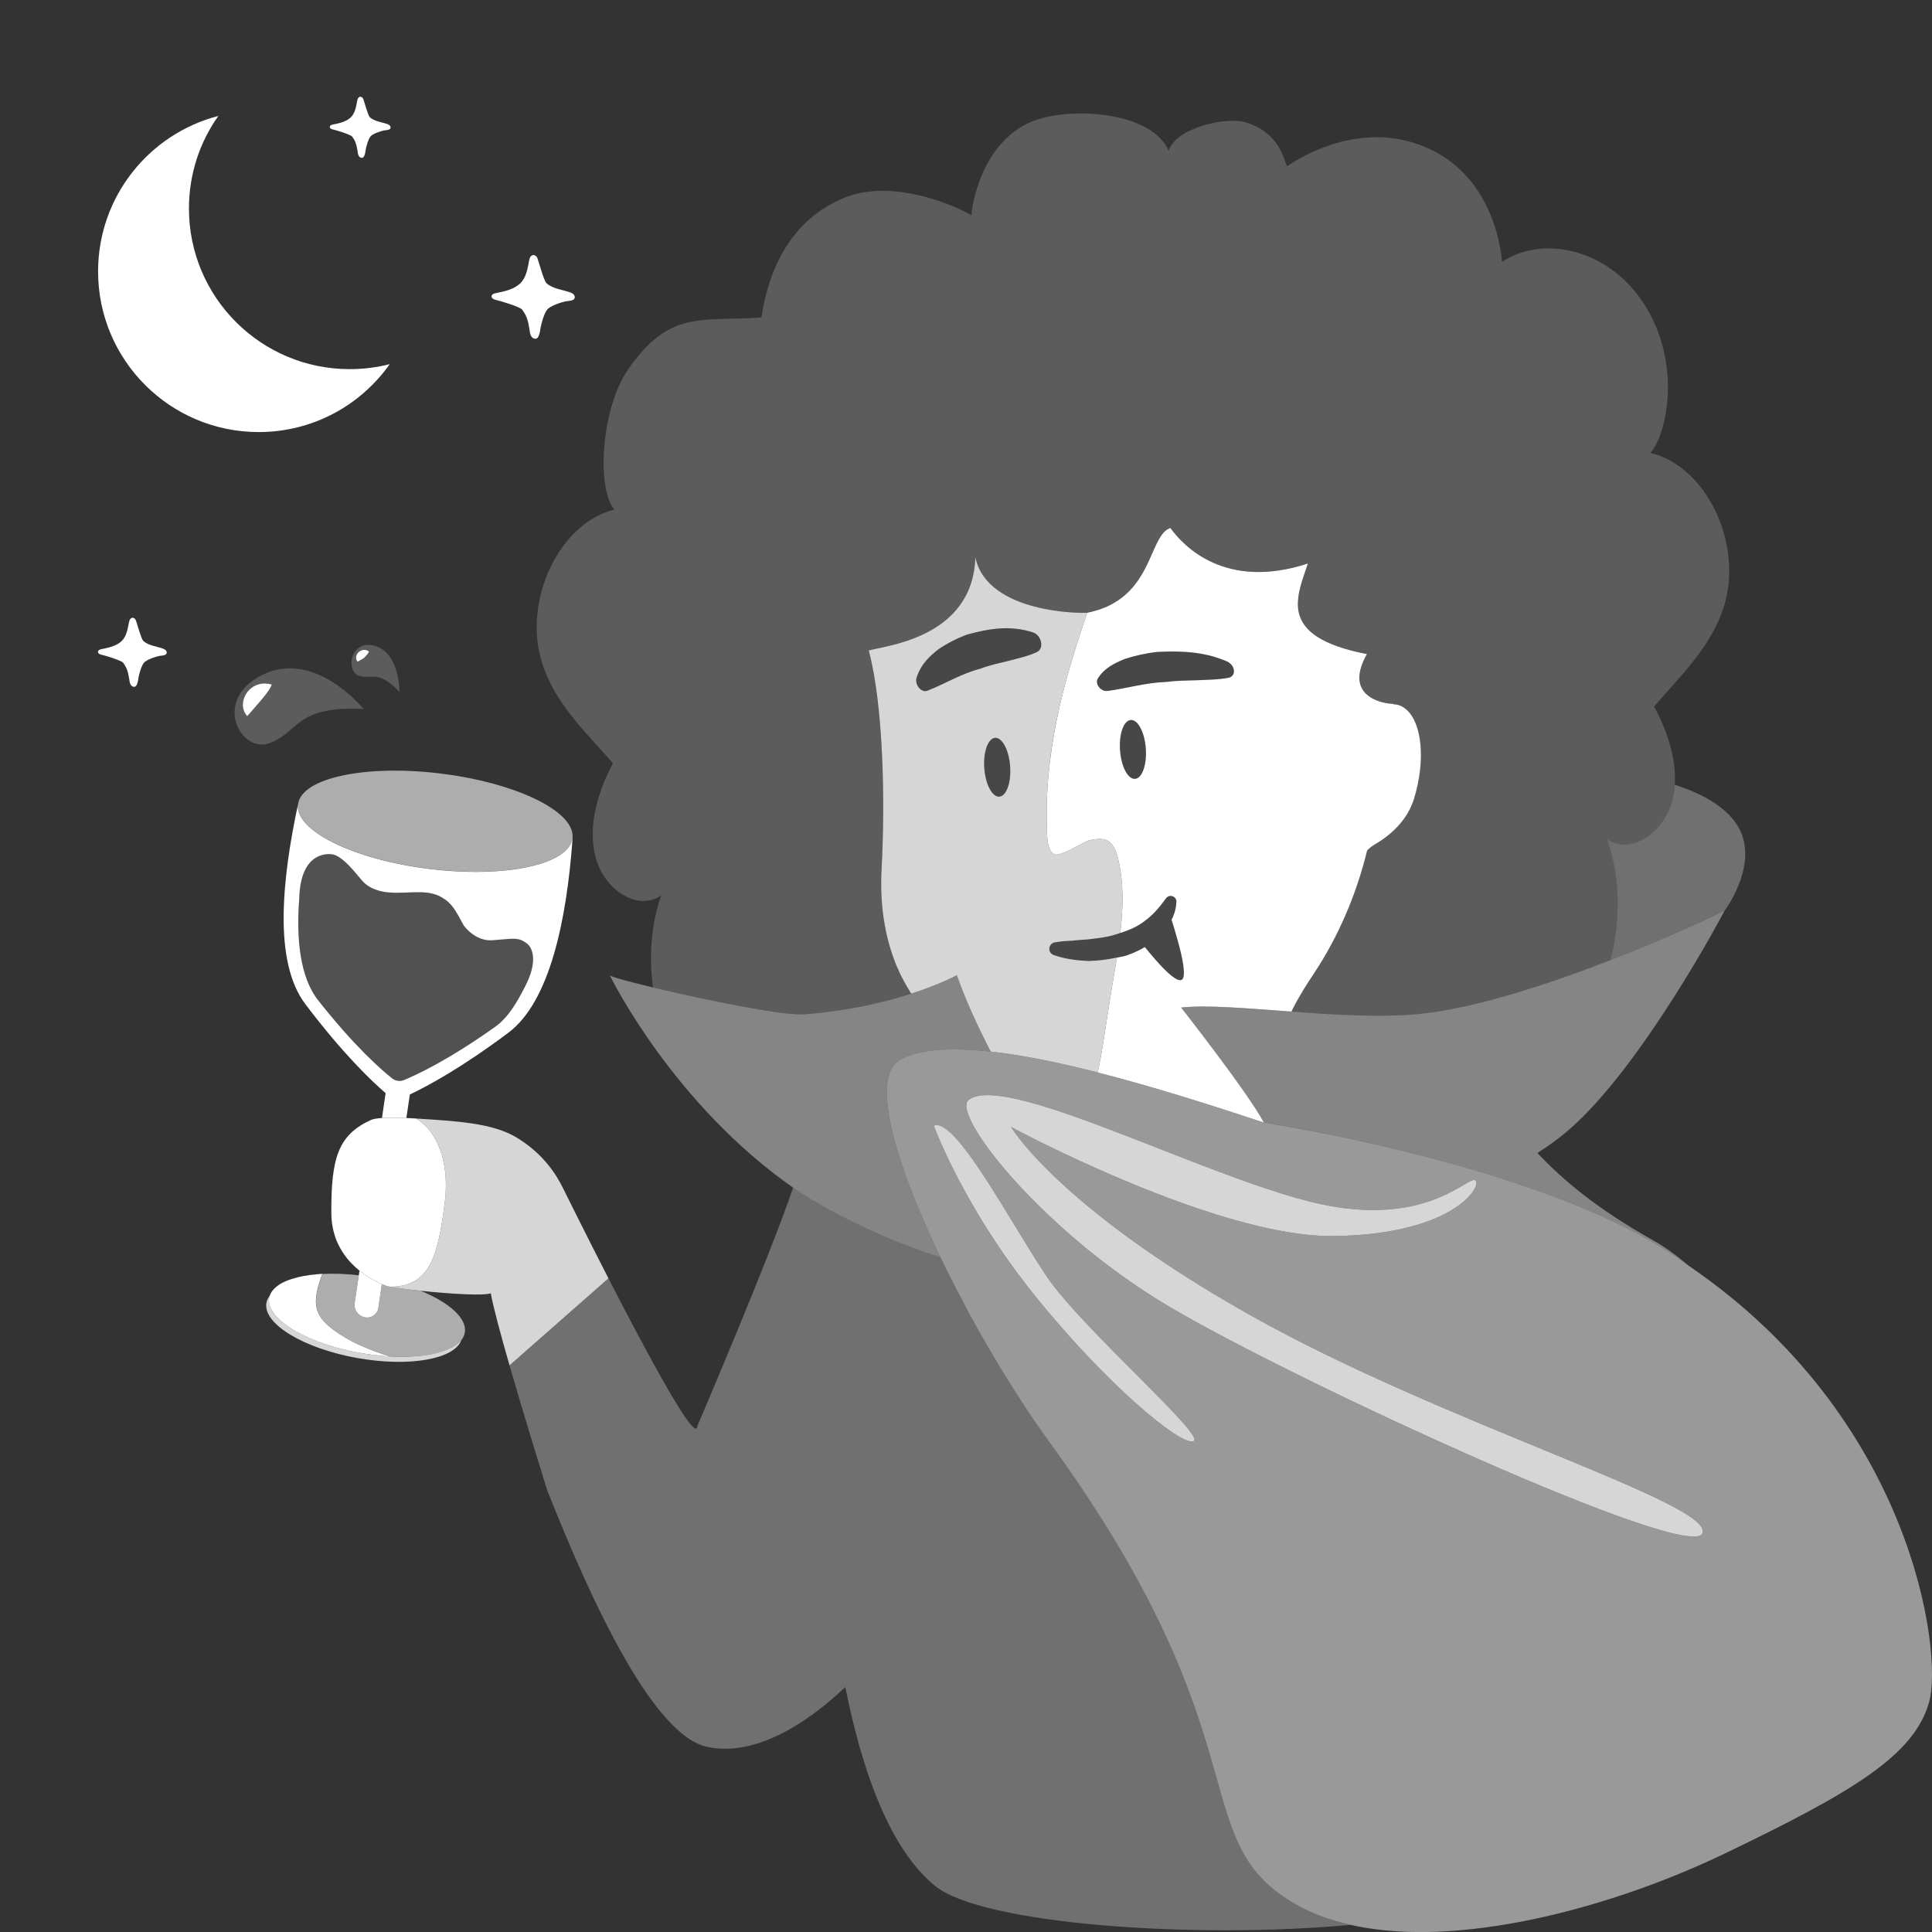 <svg viewBox="0 0 300 300" xmlns="http://www.w3.org/2000/svg"><rect x="0" y="0" width="300" height="300" fill="#333333" stroke="none"/><g fill="#fff"><path d="m 267.71 94.1 c -1.98 6.37 -6.77 10.83 -10.86 15.61 1.97 3.64 3.48 7.95 3.2 12.15 -.06 .8 -.17 1.6 -.37 2.39 -1.2 4.92 -6.35 8.59 -10.15 6.06 1.67 4.64 2.02 9.86 1.33 14.83 -.18 1.33 -.45 2.66 -.8 3.95 -9.55 3.71 -21.14 7.54 -29.86 8.37 -5.92 .56 -13.04 .12 -19.67 -.38 .11 -.14 .17 -.26 .18 -.36 .95 -1.91 2.12 -3.76 3.37 -5.64 3.69 -5.58 6.52 -12.06 8.21 -19.03 .32 -.32 .7 -.64 1.2 -.93 1.14 -.66 2.31 -1.53 3.35 -2.59 1.18 -1.22 2.19 -2.71 2.73 -4.5 .42 -1.39 .72 -2.76 .88 -4.08 .56 -4.3 -.18 -8.03 -1.99 -9.7 -.32 -.3 -.69 -.54 -1.09 -.7 -.16 -.06 -.32 -.11 -.49 -.14 s -.35 -.05 -.52 -.06 c .01 -.02 .01 -.03 .01 -.05 -1.24 -.02 -5.29 -.66 -5.29 -4.07 0 -.97 .34 -2.18 1.17 -3.66 v -.01 c -.54 -.1 -1.04 -.21 -1.53 -.32 -.73 -.17 -1.41 -.35 -2.03 -.54 s -1.2 -.39 -1.73 -.6 c -.35 -.14 -.68 -.29 -.99 -.43 -.47 -.22 -.89 -.45 -1.27 -.69 -2.41 -1.5 -3.17 -3.31 -3.17 -5.21 0 -.2 .01 -.41 .03 -.61 .01 -.19 .03 -.38 .06 -.57 0 -.01 0 -.03 .01 -.05 .03 -.21 .06 -.42 .11 -.63 .22 -1.09 .59 -2.19 .96 -3.26 .12 -.37 .25 -.73 .37 -1.08 .01 -.03 .01 -.05 .02 -.07 -12.77 4.19 -19.28 -2.64 -21.36 -5.52 -.22 .08 -.43 .19 -.62 .33 -.06 .04 -.13 .1 -.19 .16 -.06 .05 -.12 .11 -.18 .17 -.07 .07 -.14 .15 -.21 .24 s -.14 .18 -.21 .28 c -.07 .09 -.13 .19 -.19 .3 -.08 .12 -.15 .25 -.22 .38 -.22 .39 -.43 .83 -.64 1.3 -.13 .28 -.25 .57 -.39 .87 -.68 1.56 -1.48 3.33 -2.77 4.92 -.13 .16 -.27 .33 -.42 .49 -.15 .17 -.3 .33 -.47 .49 -.13 .13 -.26 .26 -.41 .39 -.15 .14 -.31 .27 -.48 .4 -.13 .11 -.27 .22 -.42 .32 -.06 .05 -.13 .1 -.2 .14 -.12 .09 -.24 .17 -.37 .24 -.12 .08 -.24 .16 -.36 .23 -.67 .39 -1.41 .73 -2.24 1.01 -.2 .07 -.4 .13 -.6 .18 -.41 .13 -.85 .24 -1.31 .33 v -.01 c -.5 .1 -15.5 .25 -17.38 -8.6 -.4 12.62 -14.19 13.73 -16.55 14.47 2.25 8.46 2.57 23.17 1.99 33.94 -.17 3.19 .02 6.09 .5 8.73 .05 .3 .11 .59 .17 .88 .05 .23 .1 .45 .15 .67 .01 .06 .02 .13 .04 .19 .07 .28 .14 .56 .21 .83 .04 .16 .08 .31 .13 .46 .03 .12 .06 .24 .1 .36 .08 .27 .16 .54 .25 .8 .03 .09 .06 .17 .09 .26 .31 .92 .65 1.79 1.04 2.62 0 .02 0 .04 .02 .06 .13 .28 .26 .54 .39 .81 .02 .05 .06 .11 .08 .16 .25 .48 .49 .95 .76 1.4 .06 .11 .13 .22 .2 .33 .16 .27 .32 .53 .49 .78 -4.04 1.31 -9.67 2.67 -16.58 3.21 -3.35 .26 -15.69 -2.29 -23.54 -4.17 -.63 -4.8 -.3 -9.8 1.28 -14.27 -3.79 2.56 -8.96 -1.07 -10.2 -5.98 -1.25 -4.91 .4 -10.21 2.71 -14.56 -4.13 -4.75 -8.96 -9.17 -10.99 -15.52 -3.09 -9.67 2.6 -21.77 11.23 -23.88 -2.75 -3 -2.23 -15.59 2.22 -21.92 6.47 -9.2 11.35 -7.21 20.59 -7.91 1.18 -7.88 4.84 -15.31 12.9 -18.59 8.42 -3.42 19.54 2.44 19.72 2.77 -.07 -.8 1.43 -12.16 10.39 -14.96 6.14 -1.91 17.75 -.94 20.22 4.91 1.07 -3.54 8.86 -5.37 12.01 -4.41 5.94 1.83 6 7.07 6.48 6.75 .52 -.34 9.4 -6.66 19.38 -3.64 13.28 4.01 13.89 18.55 13.89 18.55 6.26 -4.13 15.72 -2.03 21.16 5.23 7.03 9.36 4.63 21.39 1.9 24.42 8.65 2.04 14.44 14.09 11.43 23.78 z" opacity=".2"/><path d="m 173.64 133.43 c -.2 -.88 -.52 -1.83 -1.11 -2.45 -.2 -.21 -.43 -.38 -.7 -.5 -.17 -.08 -.34 -.13 -.52 -.17 h -.01 c -.53 -.09 -1.09 -.02 -1.64 .07 -.12 .03 -.24 .05 -.36 .07 -1.1 .2 -4.6 2.7 -5.62 2.18 -.98 -.49 -1.06 -2.32 -1.1 -3.27 -.06 -1.52 -.07 -3 -.04 -4.46 .02 -.95 .07 -1.89 .13 -2.81 .05 -.77 .11 -1.53 .19 -2.28 .05 -.5 .11 -.99 .16 -1.48 .17 -1.48 .39 -2.93 .65 -4.38 .27 -1.55 .59 -3.09 .95 -4.63 0 -.01 .01 -.02 .01 -.02 .9 -3.85 2.04 -7.71 3.38 -11.72 .26 -.8 .54 -1.61 .82 -2.43 v -.01 c -.5 .1 -15.5 .25 -17.38 -8.6 -.4 12.62 -14.19 13.73 -16.55 14.47 2.25 8.46 2.57 23.17 1.99 33.94 -.17 3.19 .02 6.09 .5 8.73 .05 .3 .11 .59 .17 .88 .05 .23 .1 .45 .15 .67 .01 .06 .02 .13 .04 .19 .07 .28 .14 .56 .21 .83 .04 .16 .08 .31 .13 .46 .03 .12 .06 .24 .1 .36 .08 .27 .16 .54 .25 .8 .03 .09 .06 .17 .09 .26 .06 .17 .12 .35 .18 .52 .09 .25 .18 .49 .27 .74 .01 .02 .02 .04 .02 .06 .1 .23 .2 .46 .29 .69 .09 .21 .18 .41 .28 .61 0 .02 0 .04 .02 .06 .09 .22 .2 .44 .3 .65 .03 .05 .05 .11 .09 .16 .02 .05 .06 .11 .08 .16 .25 .48 .5 .95 .76 1.4 .06 .11 .13 .22 .2 .33 .13 .22 .26 .44 .4 .65 .03 .04 .06 .09 .09 .13 4.56 -1.47 7.07 -2.86 7.07 -2.86 1.36 3.89 3.24 7.97 5.26 11.86 5 .54 10.7 1.73 16.6 3.24 .4 -1.71 .73 -3.71 1.1 -6.11 .26 -1.67 .54 -3.54 .88 -5.64 .29 -1.86 .63 -3.74 .94 -5.61 .02 -.13 .05 -.32 .08 -.48 -1.45 .31 -2.9 .49 -4.34 .53 -1.88 -.06 -3.72 -.31 -5.48 -.92 -.34 -.12 -.61 -.41 -.67 -.79 -.09 -.56 .29 -1.09 .84 -1.18 l .07 -.01 c .88 -.15 1.74 -.21 2.59 -.24 .85 -.11 1.68 -.14 2.51 -.21 1.64 -.2 3.27 -.37 4.75 -.92 .08 -.02 .16 -.06 .25 -.09 .45 -3.86 .56 -7.66 -.32 -11.43 z m -18.46 -9.73 c -1.11 .09 -2.15 -1.89 -2.34 -4.42 -.18 -2.52 .57 -4.63 1.68 -4.71 1.1 -.08 2.15 1.9 2.33 4.42 s -.57 4.63 -1.67 4.71 z m 5.89 -22.49 l -.04 .03 c -1.47 .69 -2.98 .99 -4.44 1.38 -1.47 .36 -2.95 .66 -4.33 1.21 -2.88 .72 -5.38 2.28 -8.05 3.34 l -.23 .09 c -.28 .11 -.62 .07 -.95 -.15 -.6 -.4 -.91 -1.25 -.7 -1.9 .71 -2.14 2.01 -3.29 3.37 -4.38 1.42 -.95 2.93 -1.73 4.52 -2.31 3.25 -.88 6.63 -1.5 10.24 -.3 .4 .14 .8 .49 1.03 .99 .38 .81 .2 1.71 -.42 2 z" opacity=".8"/><path d="m 218.46 110.25 c -.32 -.3 -.69 -.54 -1.09 -.7 -.16 -.06 -.32 -.11 -.49 -.14 s -.35 -.05 -.52 -.06 c .01 -.02 .01 -.03 .01 -.05 -1.24 -.02 -5.29 -.66 -5.29 -4.07 0 -.97 .34 -2.18 1.17 -3.66 v -.01 c -.54 -.1 -1.04 -.21 -1.53 -.32 -.73 -.17 -1.41 -.35 -2.03 -.54 s -1.2 -.39 -1.73 -.6 c -.35 -.14 -.68 -.29 -.99 -.43 -.47 -.22 -.89 -.45 -1.27 -.69 -2.41 -1.5 -3.17 -3.31 -3.17 -5.21 0 -.2 .01 -.41 .03 -.61 .01 -.19 .03 -.38 .06 -.57 0 -.01 0 -.03 .01 -.05 .03 -.21 .06 -.42 .11 -.63 .22 -1.09 .59 -2.19 .96 -3.26 .13 -.39 .27 -.77 .39 -1.15 -12.77 4.19 -19.28 -2.64 -21.36 -5.52 -.22 .08 -.43 .19 -.62 .33 -.06 .05 -.13 .1 -.19 .16 -.06 .05 -.12 .11 -.18 .17 -.07 .07 -.14 .15 -.21 .24 s -.14 .18 -.21 .28 c -.07 .09 -.13 .19 -.19 .3 -.08 .12 -.15 .25 -.22 .38 -.22 .39 -.43 .83 -.64 1.3 -.13 .28 -.25 .57 -.39 .87 -.68 1.56 -1.48 3.33 -2.77 4.92 -.13 .17 -.27 .33 -.42 .49 -.15 .17 -.3 .33 -.47 .49 -.13 .13 -.26 .26 -.41 .39 -.15 .14 -.31 .27 -.48 .4 -.13 .11 -.27 .22 -.42 .32 -.06 .05 -.13 .1 -.2 .14 -.12 .09 -.24 .17 -.37 .24 -.12 .09 -.24 .16 -.36 .23 -.67 .39 -1.41 .73 -2.24 1.01 -.2 .07 -.4 .13 -.6 .18 -.41 .13 -.85 .24 -1.31 .33 -.28 .82 -.56 1.63 -.82 2.43 -1.34 4.01 -2.48 7.87 -3.38 11.72 0 0 -.01 .01 -.01 .02 -.35 1.54 -.67 3.07 -.94 4.62 -.25 1.45 -.48 2.91 -.66 4.39 -.05 .49 -.11 .98 -.16 1.48 -.08 .75 -.14 1.51 -.19 2.28 -.06 .92 -.11 1.86 -.13 2.81 -.03 1.46 -.02 2.94 .04 4.46 .04 .95 .12 2.78 1.1 3.27 1.02 .52 4.52 -1.98 5.62 -2.18 .12 -.02 .24 -.04 .36 -.07 .55 -.09 1.11 -.16 1.64 -.07 h .01 c .18 .03 .35 .08 .52 .16 .27 .12 .5 .3 .7 .51 .59 .62 .91 1.57 1.11 2.45 .88 3.77 .77 7.57 .32 11.43 .7 -.21 1.39 -.47 2.04 -.78 .12 -.05 .23 -.11 .34 -.17 .15 -.08 .3 -.16 .44 -.25 .18 -.1 .36 -.21 .53 -.33 .17 -.11 .34 -.24 .5 -.37 .19 -.13 .37 -.28 .55 -.43 .3 -.25 .59 -.52 .87 -.81 .09 -.09 .18 -.18 .26 -.28 .17 -.18 .33 -.37 .49 -.56 .15 -.17 .29 -.34 .42 -.52 .18 -.23 .35 -.46 .52 -.69 l .14 -.19 c .17 -.23 .45 -.38 .76 -.36 .24 .01 .45 .11 .6 .27 .04 .03 .08 .08 .11 .13 .1 .15 .15 .33 .14 .53 -.01 .19 -.03 .38 -.05 .56 -.03 .25 -.08 .5 -.14 .74 -.04 .17 -.09 .34 -.15 .5 -.11 .33 -.25 .66 -.41 .97 .29 .91 .61 1.98 .91 3.07 .81 2.85 1.41 5.81 .67 6.25 -.69 .4 -2.4 -1.21 -4 -3.03 -.61 -.69 -1.2 -1.4 -1.73 -2.05 -.24 .14 -.48 .28 -.72 .4 -.26 .14 -.52 .26 -.78 .37 -.24 .12 -.48 .22 -.72 .3 -.25 .11 -.5 .2 -.76 .28 -.45 .13 -.9 .19 -1.35 .28 -.03 .16 -.06 .35 -.08 .48 -.31 1.87 -.65 3.75 -.94 5.61 -.34 2.1 -.62 3.97 -.88 5.64 -.37 2.4 -.7 4.4 -1.1 6.11 8.7 2.22 17.84 5.14 25.82 7.78 -2.49 -4.67 -12.85 -17.86 -12.85 -17.86 3.91 -.44 10.25 .13 17.12 .63 h .01 c .05 -.12 .11 -.24 .17 -.36 .95 -1.91 2.12 -3.76 3.37 -5.64 3.69 -5.58 6.52 -12.06 8.21 -19.03 .32 -.32 .7 -.64 1.2 -.93 2.43 -1.42 5.06 -3.74 6.08 -7.09 1.8 -5.88 1.26 -11.6 -1.11 -13.78 z m -42.21 10.69 c -1.11 .08 -2.15 -1.9 -2.33 -4.42 -.19 -2.53 .56 -4.64 1.67 -4.72 1.1 -.08 2.15 1.9 2.33 4.42 .18 2.53 -.57 4.64 -1.67 4.72 z m 14.55 -15.7 l -.05 .01 c -1.65 .31 -3.27 .3 -4.87 .38 -1.61 .05 -3.21 .05 -4.73 .26 -3.15 .1 -5.99 .95 -8.94 1.37 l -.26 .03 c -.31 .05 -.67 -.05 -.98 -.28 -.58 -.43 -.81 -1.17 -.5 -1.66 1.02 -1.62 2.53 -2.34 4.11 -3 1.63 -.54 3.33 -.92 5.08 -1.12 3.55 -.17 7.2 -.11 10.86 1.47 .42 .18 .79 .53 .97 .97 .31 .73 -.01 1.43 -.69 1.57 z"/><path d="m 155.17 123.7 c -1.11 .08 -2.15 -1.9 -2.33 -4.42 s .57 -4.63 1.67 -4.72 c 1.11 -.08 2.15 1.9 2.33 4.42 s -.57 4.63 -1.67 4.72 z" opacity=".1"/><path d="m 175.59 111.8 c 1.11 -.08 2.15 1.9 2.33 4.42 s -.57 4.63 -1.67 4.72 c -1.11 .08 -2.15 -1.9 -2.33 -4.42 s .57 -4.63 1.67 -4.72 z" opacity=".1"/><path d="m 161.07 101.21 l -.04 .02 c -1.47 .69 -2.97 .99 -4.44 1.39 -1.47 .36 -2.95 .66 -4.32 1.21 -2.89 .72 -5.39 2.29 -8.05 3.34 l -.23 .09 c -.28 .11 -.62 .07 -.94 -.15 -.6 -.4 -.91 -1.25 -.7 -1.9 .71 -2.14 2 -3.29 3.36 -4.38 1.43 -.95 2.94 -1.73 4.52 -2.3 3.25 -.88 6.63 -1.5 10.24 -.3 .41 .14 .8 .49 1.03 .99 .39 .82 .2 1.72 -.42 2.01 z" opacity=".1"/><path d="m 183.5 152.14 c -.69 .4 -2.4 -1.21 -4 -3.03 -.61 -.69 -1.2 -1.4 -1.73 -2.05 -.24 .14 -.48 .28 -.72 .4 -.26 .14 -.52 .26 -.78 .37 -.24 .11 -.48 .21 -.72 .3 -.25 .1 -.51 .19 -.76 .27 -.45 .14 -.9 .19 -1.35 .29 -1.45 .31 -2.9 .49 -4.34 .53 -1.88 -.06 -3.72 -.31 -5.48 -.92 -.34 -.12 -.61 -.42 -.67 -.8 -.09 -.55 .28 -1.08 .84 -1.17 l .07 -.01 c .88 -.15 1.74 -.21 2.59 -.24 .85 -.11 1.68 -.14 2.51 -.21 1.63 -.2 3.27 -.37 4.74 -.92 .09 -.02 .17 -.07 .26 -.09 .7 -.21 1.39 -.47 2.04 -.78 .12 -.05 .23 -.11 .34 -.17 .15 -.08 .3 -.16 .44 -.25 .18 -.1 .36 -.21 .53 -.33 .17 -.11 .34 -.24 .5 -.37 .19 -.13 .37 -.28 .55 -.43 .3 -.25 .59 -.52 .87 -.81 .09 -.09 .18 -.18 .26 -.28 .17 -.18 .33 -.37 .49 -.56 .15 -.17 .29 -.34 .42 -.52 .18 -.23 .35 -.46 .52 -.69 l .14 -.19 c .17 -.23 .45 -.38 .76 -.36 .24 .01 .45 .11 .6 .27 .04 .04 .08 .08 .11 .13 .1 .15 .15 .33 .14 .53 -.01 .19 -.03 .38 -.05 .56 -.03 .25 -.08 .5 -.14 .74 -.04 .17 -.09 .34 -.15 .5 -.11 .33 -.25 .66 -.41 .97 .29 .91 .61 1.98 .91 3.07 .81 2.85 1.41 5.81 .67 6.25 z" opacity=".1"/><path d="m 190.79 105.23 l -.05 .01 c -1.64 .32 -3.27 .31 -4.87 .39 -1.6 .05 -3.21 .04 -4.73 .26 -3.15 .1 -5.99 .96 -8.94 1.37 l -.26 .04 c -.31 .04 -.66 -.05 -.98 -.28 -.58 -.43 -.81 -1.17 -.5 -1.66 1.02 -1.63 2.53 -2.34 4.11 -3.01 1.63 -.54 3.33 -.92 5.08 -1.12 3.55 -.17 7.2 -.11 10.87 1.46 .41 .18 .79 .53 .97 .98 .3 .73 -.01 1.43 -.7 1.56 z" opacity=".1"/><path d="m 256.69 192.59 c 1.78 .99 3.59 2.3 5.43 3.88 -14.97 -11.2 -43.21 -17.86 -57.35 -20.63 v -.01 c -5.21 -1.02 -8.51 -1.52 -8.51 -1.52 -2.49 -4.67 -12.85 -17.86 -12.85 -17.86 3.91 -.44 10.25 .13 17.12 .63 h .01 c 6.63 .5 13.74 .94 19.66 .38 8.72 -.83 20.31 -4.66 29.86 -8.37 9.79 -3.8 17.45 -7.48 17.75 -7.71 -.22 .46 -12.92 24.42 -24.35 34.19 -1.43 1.22 -3.02 2.38 -4.73 3.47 3.58 3.82 9.03 8.57 17.96 13.55 z" opacity=".4"/><path d="m 267.82 141.38 h -.01 c -.3 .23 -7.96 3.91 -17.75 7.71 .35 -1.29 .62 -2.62 .8 -3.95 .69 -4.97 .34 -10.19 -1.33 -14.83 3.8 2.53 8.95 -1.14 10.15 -6.06 .2 -.79 .31 -1.59 .37 -2.39 3.9 1.24 7.12 2.99 9.11 5.43 4.81 5.91 -1.34 14.09 -1.34 14.09 z" opacity=".3"/><path d="m 153.84 163.29 c -.59 -.07 -1.18 -.12 -1.75 -.17 -.24 -.02 -.48 -.04 -.71 -.05 -.23 -.02 -.45 -.03 -.68 -.04 -4.54 -.27 -8.31 .14 -10.86 1.5 -3.33 1.77 -2.48 8.71 .67 17.63 1.22 3.47 2.8 7.24 4.61 11.13 .02 .05 .05 .11 .07 .16 .28 .59 .55 1.17 .84 1.77 -2.33 -.7 -4.88 -1.63 -7.47 -2.7 -.02 0 -.04 -.01 -.05 -.02 -4.96 -2.06 -10.01 -4.62 -13.75 -7.01 -.17 -.09 -.33 -.2 -.5 -.31 -.38 -.25 -.74 -.5 -1.11 -.76 -18.51 -12.96 -28.07 -32.18 -28.46 -32.97 .18 .22 2.92 .97 6.7 1.88 7.85 1.88 20.19 4.43 23.54 4.17 6.91 -.54 12.54 -1.9 16.58 -3.21 4.56 -1.47 7.07 -2.86 7.07 -2.86 1.36 3.89 3.24 7.97 5.26 11.86 z" opacity=".4"/><path d="m 262.18 196.52 c -.02 -.02 -.04 -.03 -.06 -.05 -14.97 -11.2 -43.21 -17.86 -57.35 -20.63 -1.22 -.24 -2.34 -.45 -3.33 -.64 -.33 -.06 -.65 -.11 -.95 -.17 -2.67 -.48 -4.23 -.72 -4.23 -.72 -7.98 -2.64 -17.12 -5.56 -25.82 -7.78 -5.9 -1.51 -11.6 -2.7 -16.6 -3.24 -.59 -.07 -1.18 -.12 -1.75 -.17 -.24 -.02 -.48 -.04 -.71 -.05 -.23 -.02 -.45 -.03 -.68 -.04 -4.54 -.27 -8.31 .14 -10.86 1.5 -3.33 1.77 -2.48 8.71 .67 17.63 1.22 3.47 2.8 7.24 4.61 11.13 .02 .05 .05 .11 .07 .16 .28 .59 .55 1.17 .84 1.77 .21 .44 .42 .88 .64 1.32 1 2.04 2.06 4.11 3.16 6.16 .41 .79 .84 1.57 1.27 2.35 .08 .15 .17 .3 .25 .45 .44 .81 .89 1.61 1.35 2.4 1.66 2.91 3.37 5.74 5.1 8.44 .43 .67 .86 1.34 1.29 1.99 1.29 1.96 2.58 3.83 3.85 5.58 33.56 46.18 20.93 61.48 37.77 71.5 1.7 1.02 3.55 1.85 5.52 2.51 .39 .13 .79 .25 1.19 .37 .75 .23 1.52 .42 2.3 .6 1.27 .29 2.58 .52 3.93 .69 .44 .06 .88 .11 1.32 .16 .62 .06 1.25 .11 1.89 .15 .74 .05 1.48 .08 2.23 .1 3.59 .09 7.34 -.15 11.15 -.64 13.1 -1.67 26.92 -6.4 37.58 -11.53 19.73 -9.5 29.48 -15.22 31.76 -23.62 2.08 -7.64 -2.51 -43.95 -37.4 -67.68 z m -76.86 27.27 c -2.05 .78 -13.96 -9.28 -24.88 -22.92 -2.72 -3.4 -5.05 -6.73 -7.01 -9.81 -5.88 -9.26 -8.43 -16.27 -8.43 -16.27 2.45 -1.02 7.65 7.43 12.41 15.25 1.85 3.02 3.62 5.96 5.15 8.21 5.47 8.06 24.81 24.75 22.76 25.54 z m 79.04 14.29 c -1.83 4.61 -62.17 -23.11 -82.3 -34.89 -7.35 -4.3 -13.91 -9.47 -19.16 -14.43 -9.13 -8.61 -14.25 -16.53 -12.5 -17.95 2.25 -1.82 8.79 -.15 16.91 2.73 l .01 .01 c 12.09 4.29 27.68 11.28 37.83 13.44 14.16 3.02 20.77 -2.37 23.1 -3.54 .46 -.23 .75 -.3 .9 -.1 .09 .11 .12 .28 .09 .5 -.26 2 -5.84 7.93 -22.32 8.08 -10.52 .09 -25.54 -5.57 -36.35 -10.37 -7.78 -3.45 -13.38 -6.46 -13.58 -6.57 .14 .23 3.01 4.97 12.11 12.46 5.64 4.66 13.69 10.37 24.97 16.73 29.92 16.86 72.12 29.29 70.29 33.9 z" opacity=".5"/><path d="m 185.32 223.79 c -2.05 .78 -13.96 -9.28 -24.88 -22.92 -2.72 -3.4 -5.05 -6.73 -7.01 -9.81 -5.88 -9.26 -8.43 -16.27 -8.43 -16.27 2.45 -1.02 7.65 7.43 12.41 15.25 1.85 3.02 3.62 5.96 5.15 8.21 5.47 8.06 24.81 24.75 22.76 25.54 z" opacity=".8"/><path d="m 264.36 238.08 c -1.83 4.61 -62.17 -23.11 -82.3 -34.89 -7.35 -4.3 -13.91 -9.47 -19.16 -14.43 -9.13 -8.61 -14.25 -16.53 -12.5 -17.95 2.25 -1.82 8.79 -.15 16.91 2.73 l .01 .01 c 12.09 4.29 27.68 11.28 37.83 13.44 14.16 3.02 20.77 -2.37 23.1 -3.54 .46 -.23 .75 -.3 .9 -.1 .09 .11 .12 .28 .09 .5 -.26 2 -5.84 7.93 -22.32 8.08 -10.52 .09 -25.54 -5.57 -36.35 -10.37 -7.78 -3.45 -13.38 -6.46 -13.58 -6.57 .14 .23 3.01 4.97 12.11 12.46 5.64 4.66 13.69 10.37 24.97 16.73 29.92 16.86 72.12 29.29 70.29 33.9 z" opacity=".8"/><path d="m 72.17 206.93 c -.06 .41 -.25 .8 -.53 1.15 -1.5 1.89 -5.8 2.85 -11.12 2.54 -3.12 -1 -6.16 -2.19 -8.76 -4.15 -1.05 -.79 -2.06 -1.75 -2.46 -2.99 -.45 -1.35 -.12 -2.83 .27 -4.2 .16 -.48 .32 -.98 .51 -1.46 1.72 -.09 3.62 -.03 5.63 .21 l -.63 4.28 c -.17 1.09 .59 2.1 1.68 2.26 .95 .14 1.84 -.52 1.99 -1.48 l .54 -3.7 c .54 .23 .88 .33 .88 .33 .14 .03 .28 .05 .44 .08 1.19 .21 2.86 .44 4.68 .63 h .02 c 4.46 1.83 7.26 4.3 6.86 6.5 z" opacity=".6"/><path d="m 60.52 210.62 c -.07 0 -.14 0 -.21 -.01 -.17 0 -.33 -.02 -.51 -.03 -.12 -.01 -.25 -.02 -.37 -.03 -.48 -.04 -.99 -.1 -1.5 -.16 -.12 -.01 -.25 -.03 -.37 -.06 -.45 -.05 -.9 -.12 -1.36 -.21 -.07 -.01 -.16 -.02 -.24 -.03 -2.75 -.49 -5.29 -1.22 -7.43 -2.12 -.39 -.15 -.76 -.32 -1.12 -.5 -.19 -.08 -.36 -.17 -.54 -.25 -.35 -.18 -.67 -.36 -1 -.54 -2.78 -1.6 -4.37 -3.46 -4.07 -5.16 .09 -.52 .37 -1 .79 -1.42 .11 -.11 .23 -.21 .35 -.32 .51 -.42 1.17 -.76 1.97 -1.05 .14 -.05 .28 -.1 .43 -.14 1.09 -.36 2.41 -.6 3.87 -.72 .19 -.02 .38 -.03 .57 -.05 .1 0 .19 -.02 .28 -.02 -.19 .49 -.36 .98 -.51 1.47 -.4 1.37 -.72 2.84 -.28 4.2 .4 1.24 1.41 2.2 2.46 2.99 2.6 1.96 5.64 3.16 8.76 4.16 z"/><path d="m 55.95 210.09 c -8.39 -1.49 -14.72 -5.33 -14.14 -8.57 .02 -.12 .06 -.24 .1 -.36 -.28 .35 -.46 .74 -.54 1.15 -.58 3.24 5.76 7.08 14.14 8.57 8.07 1.43 15.1 .17 16.13 -2.81 -1.91 2.41 -8.37 3.32 -15.69 2.02 z" opacity=".8"/><path d="m 46.47 139.45 c -.48 6.38 .12 12.31 2.96 15.9 5.63 7.13 9.76 10.73 11.45 12.08 .52 .41 1.22 .51 1.83 .27 1.99 -.81 6.92 -3.08 14.22 -8.31 2 -1.43 3.39 -3.79 4.75 -6.52 2.37 -4.74 .22 -6.33 .22 -6.33 -1.39 -1.09 -2.06 -.82 -5.38 -.55 -2.78 .22 -4.52 -2.35 -4.52 -2.35 -1.3 -2.36 -1.77 -3.4 -3.49 -4.38 -1.04 -.59 -2.27 -.74 -3.47 -.75 -1.54 -.01 -3.08 .18 -4.61 .05 -1.54 -.13 -3.13 -.64 -4.14 -1.77 -.64 -.71 -1.82 -2.29 -3.06 -3.29 -.51 -.41 -1.02 -.73 -1.51 -.84 0 0 -5.02 -1.12 -5.25 6.78" opacity=".15"/><path d="m 40.92 104.71 c -8.15 3.84 -3.58 12.44 .99 10.67 4.57 -1.75 3.9 -5.79 14.53 -5.3 0 0 -7.38 -9.19 -15.53 -5.37 z m .32 3.17 c -.32 .41 -.6 .73 -.86 1.04 s -.52 .6 -.82 .95 c -.34 .35 -.63 .77 -1.18 1.33 -.49 -.56 -.72 -1.24 -.66 -1.95 .05 -.7 .34 -1.39 .8 -1.93 .47 -.54 1.07 -.91 1.69 -1.07 .64 -.18 1.29 -.15 1.98 .04 -.27 .73 -.67 1.17 -.96 1.59 z" fill-rule="evenodd" opacity=".2"/><path d="m 58.26 100.3 c -3.82 -1.1 -4.63 3.8 -2.61 4.59 2.05 .77 2.93 -1.08 6.39 2.56 0 0 .03 -6.07 -3.79 -7.14 z m -1.38 1.51 c -.11 .15 -.22 .25 -.34 .35 s -.21 .18 -.38 .25 c -.17 .1 -.34 .22 -.64 .35 -.39 -.53 -.21 -1.18 .24 -1.54 .21 -.17 .49 -.29 .76 -.3 .27 -.02 .51 .07 .78 .25 -.13 .31 -.3 .48 -.43 .63 z" fill-rule="evenodd" opacity=".2"/><path d="m 42.2 106.29 c -.27 .73 -.67 1.17 -.96 1.59 -.32 .41 -.6 .73 -.86 1.04 s -.52 .6 -.82 .95 c -.34 .35 -.63 .77 -1.18 1.33 -.49 -.56 -.72 -1.24 -.66 -1.95 .05 -.7 .34 -1.39 .8 -1.93 .47 -.54 1.07 -.91 1.69 -1.07 .64 -.18 1.29 -.15 1.98 .04 z"/><path d="m 57.3 101.17 c -.13 .31 -.3 .48 -.43 .63 -.11 .15 -.22 .25 -.34 .35 s -.21 .18 -.38 .25 c -.17 .1 -.34 .22 -.64 .35 -.39 -.53 -.21 -1.18 .24 -1.54 .21 -.17 .49 -.29 .76 -.3 .27 -.02 .51 .07 .78 .25 z"/><path d="m 55.82 197.31 l -.11 .72 -.63 4.28 c -.17 1.09 .59 2.1 1.68 2.26 .95 .14 1.84 -.52 1.99 -1.48 l .54 -3.7 c -.83 -.36 -2.15 -1.02 -3.47 -2.08 z m 10.85 -62.38 c -11.77 -1.45 -20.89 -5.94 -20.4 -10.02 -2.48 11.64 -3.83 24.42 1.13 30.99 5.86 7.76 10.31 11.97 12.48 13.84 l -.57 3.86 c .99 -.06 2.3 -.06 3.79 .01 l .54 -3.66 c 2.77 -1.31 8.01 -4.13 15.3 -9.59 6.51 -4.86 9.04 -17.77 9.93 -29.64 l .02 -.56 c -.5 4.09 -10.45 6.22 -22.22 4.77 z m 15.01 17.96 c -1.37 2.73 -2.76 5.09 -4.75 6.52 -7.31 5.21 -12.24 7.49 -14.23 8.31 -.6 .24 -1.31 .13 -1.82 -.28 -1.69 -1.35 -5.83 -4.95 -11.45 -12.08 -2.84 -3.58 -3.45 -9.52 -2.96 -15.91 .23 -7.9 5.25 -6.77 5.25 -6.77 .49 .11 1 .43 1.51 .84 1.23 .99 2.42 2.58 3.06 3.29 1.01 1.14 2.6 1.65 4.13 1.77 1.54 .13 3.08 -.05 4.63 -.04 1.18 0 2.42 .16 3.46 .75 1.72 .98 2.18 2.01 3.48 4.38 0 0 1.74 2.56 4.52 2.33 3.32 -.25 3.99 -.53 5.38 .56 0 0 2.14 1.58 -.21 6.33 z"/><path d="m 88.9 130.15 c .02 -.19 .02 -.39 0 -.58 -.37 -3.92 -9.19 -8.06 -20.4 -9.45 -11.77 -1.45 -21.72 .68 -22.22 4.77 s 8.63 8.57 20.4 10.02 21.72 -.68 22.23 -4.77 z" opacity=".6"/><path d="m 94.48 198.5 l -15.36 13.51 c -1.38 -4.78 -2.55 -9.12 -2.91 -11.2 -.93 .43 -6.36 .11 -10.9 -.38 h -.02 c -1.82 -.19 -3.49 -.42 -4.68 -.63 h .04 c 6.23 .02 7.38 -5.16 8.39 -12.88 1.01 -7.71 -2.11 -12.03 -4.48 -13.24 6.24 .4 11.96 .68 15.72 2.99 4.07 2.5 6.04 5.59 7.16 7.86 .43 .85 3.43 6.94 7.04 13.97 z" opacity=".8"/><path d="m 69.04 186.92 c -1.01 7.72 -2.16 12.9 -8.39 12.88 h -.04 c -.16 -.03 -.3 -.05 -.44 -.08 0 0 -.34 -.1 -.88 -.33 -.31 -.14 -.69 -.31 -1.11 -.54 -.29 -.15 -.59 -.32 -.9 -.51 -.16 -.1 -.32 -.2 -.48 -.31 -.32 -.22 -.65 -.46 -.98 -.72 -.41 -.33 -.81 -.69 -1.2 -1.1 -.13 -.13 -.25 -.26 -.37 -.39 -.51 -.58 -.99 -1.24 -1.4 -1.97 -.08 -.13 -.15 -.26 -.21 -.4 -.09 -.17 -.18 -.34 -.25 -.52 -.06 -.13 -.11 -.26 -.17 -.39 -.1 -.26 -.19 -.52 -.27 -.8 -.07 -.21 -.13 -.43 -.18 -.65 -.03 -.13 -.06 -.27 -.09 -.41 -.05 -.23 -.09 -.47 -.12 -.72 -.03 -.21 -.05 -.42 -.07 -.64 -.02 -.3 -.04 -.61 -.04 -.92 -.05 -8.68 1.09 -12.16 6.14 -14.49 .04 -.02 .09 -.04 .14 -.05 .08 -.03 .18 -.06 .3 -.09 .13 -.03 .28 -.06 .44 -.08 .13 -.02 .27 -.04 .41 -.05 .14 -.02 .28 -.03 .43 -.04 .12 -.01 .25 -.01 .39 -.02 .12 0 .25 -.01 .38 -.01 .57 -.02 1.2 -.02 1.9 0 .36 .01 .74 .02 1.12 .04 .46 .01 .95 .04 1.45 .07 h .01 c 2.37 1.21 5.49 5.53 4.48 13.24 z"/><path d="m 209.72 298.89 c -24.29 2.25 -57.22 -.08 -64.53 -6.05 -7.09 -5.79 -11.36 -17.97 -13.93 -30.88 -6.39 6.08 -14.36 10.86 -21.5 9.28 -8.11 -1.79 -17.44 -21.24 -24.78 -39.81 0 0 -3.29 -10.47 -5.86 -19.42 l 15.36 -13.51 c 5.98 11.65 13.61 25.87 13.8 22.94 0 0 11.21 -26.17 14.87 -37.02 .37 .26 .73 .51 1.11 .76 .17 .11 .33 .22 .5 .31 3.74 2.39 8.79 4.95 13.75 7.01 .01 .01 .03 .02 .05 .02 2.59 1.07 5.14 2 7.47 2.7 .21 .44 .42 .88 .64 1.32 1.85 3.78 3.89 7.63 6.03 11.36 1.66 2.91 3.37 5.74 5.1 8.44 .43 .67 .86 1.34 1.29 1.99 1.29 1.96 2.58 3.83 3.85 5.58 33.56 46.18 20.93 61.48 37.77 71.5 2.68 1.6 5.72 2.74 9.01 3.48 z" opacity=".3"/><path d="m 60.52 56.54 c -4.51 6.39 -11.94 10.55 -20.35 10.55 -13.77 0 -24.94 -11.17 -24.94 -24.94 0 -11.62 7.94 -21.37 18.68 -24.15 -2.89 4.06 -4.57 9.02 -4.57 14.38 0 13.77 11.17 24.94 24.96 24.94 2.15 0 4.24 -.27 6.23 -.78 z"/><path d="m 60.65 19.84 c -.03 .37 -.77 .38 -.89 .39 -.69 .11 -1.95 .58 -2.23 .96 -.37 .47 -.63 1.47 -.74 2.03 -.03 .14 -.07 .63 -.22 .96 -.08 .19 -.2 .33 -.37 .33 -.25 0 -.41 -.14 -.5 -.32 -.13 -.24 -.16 -.57 -.18 -.73 -.16 -.93 -.27 -1.5 -.84 -2.25 -.23 -.31 -2.45 -.99 -3.01 -1.11 -.59 -.13 -.63 -.63 -.03 -.75 .97 -.2 2.03 -.4 2.79 -1.09 .7 -.63 .87 -1.71 1.03 -2.58 .03 -.13 .08 -.34 .15 -.44 .27 -.41 .69 -.17 .8 .14 .19 .52 .73 2.56 1.03 2.84 .71 .64 1.84 .73 2.72 1.05 .14 .06 .52 .2 .49 .57 z"/><path d="m 89.24 46.23 c -.04 .5 -1.06 .51 -1.22 .53 -.95 .15 -2.66 .8 -3.05 1.31 -.5 .65 -.87 2.02 -1.02 2.77 -.04 .19 -.1 .86 -.3 1.31 -.11 .26 -.27 .45 -.5 .45 -.34 0 -.55 -.19 -.69 -.44 -.17 -.33 -.21 -.78 -.24 -1 -.21 -1.27 -.37 -2.05 -1.15 -3.09 -.31 -.42 -3.36 -1.35 -4.11 -1.51 -.81 -.17 -.86 -.87 -.04 -1.03 1.33 -.27 2.78 -.54 3.82 -1.49 .96 -.87 1.19 -2.34 1.41 -3.53 .04 -.17 .11 -.46 .2 -.61 .37 -.56 .95 -.23 1.1 .19 .26 .71 1 3.51 1.41 3.89 .97 .88 2.52 1 3.72 1.44 .19 .08 .71 .27 .67 .79 z"/><path d="m 25.88 101.39 c -.03 .42 -.87 .42 -1.01 .44 -.78 .13 -2.2 .66 -2.52 1.08 -.42 .53 -.72 1.66 -.84 2.29 -.03 .16 -.08 .71 -.25 1.08 -.09 .22 -.23 .37 -.42 .37 -.28 0 -.46 -.16 -.57 -.37 -.14 -.28 -.18 -.64 -.2 -.82 -.18 -1.05 -.31 -1.69 -.95 -2.55 -.26 -.35 -2.77 -1.12 -3.39 -1.25 -.67 -.14 -.71 -.72 -.03 -.85 1.1 -.23 2.3 -.45 3.15 -1.23 .79 -.72 .98 -1.93 1.17 -2.91 .03 -.14 .09 -.38 .17 -.5 .31 -.47 .78 -.19 .91 .16 .22 .58 .82 2.9 1.17 3.21 .8 .72 2.08 .82 3.07 1.19 .16 .07 .58 .23 .55 .65 z"/></g></svg>